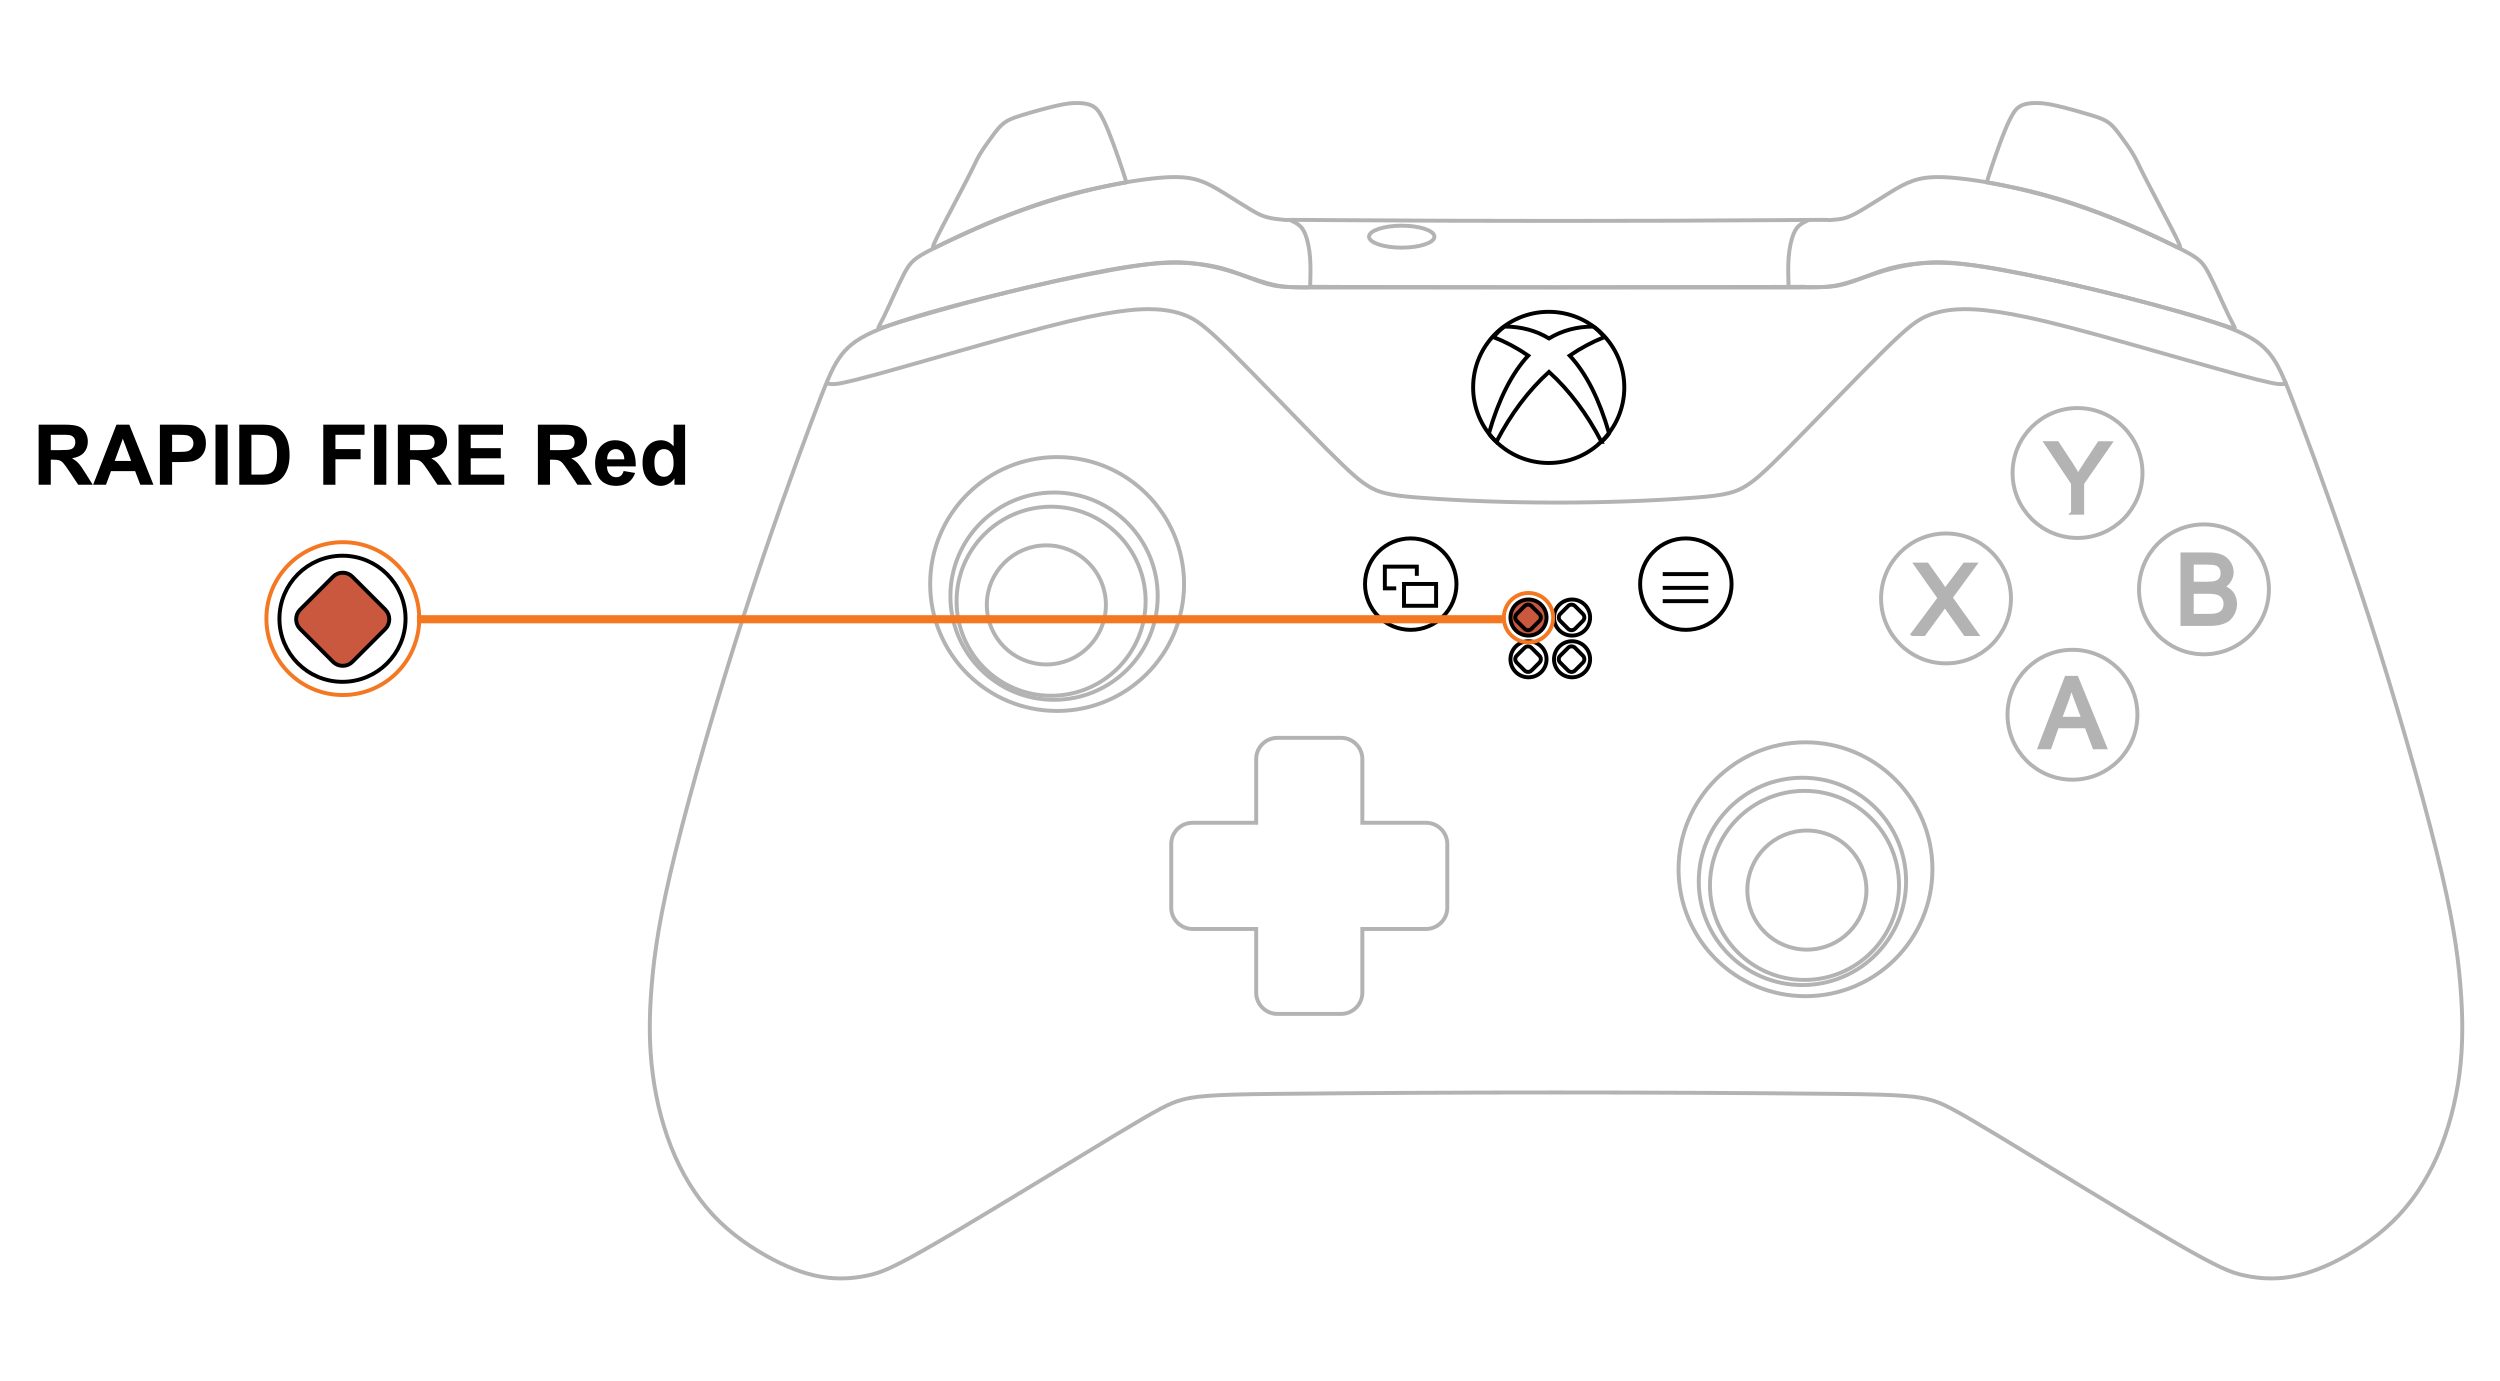 <?xml version="1.0" encoding="UTF-8"?>
<!DOCTYPE svg PUBLIC "-//W3C//DTD SVG 1.1//EN" "http://www.w3.org/Graphics/SVG/1.1/DTD/svg11.dtd">
<!-- Creator: CorelDRAW X7 -->
<svg xmlns="http://www.w3.org/2000/svg" xml:space="preserve" width="4488px" height="2480px" version="1.1" shape-rendering="geometricPrecision" text-rendering="geometricPrecision" image-rendering="optimizeQuality" fill-rule="evenodd" clip-rule="evenodd"
viewBox="0 0 44880 24802"
 xmlns:xlink="http://www.w3.org/1999/xlink">
 <g id="Слой_x0020_1">
  <g id="_2640863595392">
   <path fill="none" stroke="#B3B3B3" stroke-width="70.863" d="M22884 19639c-1187,11 -1453,48 -1671,108 -218,61 -387,146 -1210,642 -823,496 -2300,1405 -3142,1895 -840,490 -1046,562 -1264,611 -218,48 -448,72 -702,48 -255,-25 -533,-97 -878,-260 -344,-164 -756,-418 -1095,-745 -339,-327 -605,-726 -805,-1179 -200,-455 -333,-963 -399,-1471 -68,-509 -68,-1017 -19,-1604 48,-588 145,-1253 430,-2403 284,-1150 756,-2784 1223,-4231 465,-1445 926,-2705 1204,-3449 278,-745 375,-974 502,-1163 127,-187 284,-332 623,-483 340,-151 859,-309 1470,-472 613,-164 1315,-333 1920,-467 605,-132 1113,-229 1531,-272 418,-43 745,-30 1004,6 260,37 455,97 648,171 194,72 387,156 581,198 193,43 387,43 1307,43 2528,0 5057,0 7586,0 920,0 1113,0 1307,-43 193,-42 387,-126 580,-198 195,-74 387,-134 648,-171 261,-36 587,-49 1005,-6 417,43 926,140 1531,272 605,134 1308,303 1919,467 610,163 1132,321 1470,472 339,151 496,296 624,483 127,189 224,418 502,1163 279,744 738,2004 1205,3449 465,1447 937,3081 1221,4231 286,1150 382,1815 430,2403 49,587 49,1095 -17,1604 -67,508 -201,1016 -399,1471 -201,453 -467,852 -806,1179 -338,327 -750,581 -1095,745 -346,163 -624,235 -877,260 -255,24 -485,0 -702,-48 -218,-49 -424,-121 -1266,-611 -841,-490 -2318,-1399 -3140,-1895 -823,-496 -994,-581 -1212,-642 -218,-60 -483,-97 -1669,-108 -3349,-34 -6754,-34 -10103,0l0 0z"/>
   <path fill="none" stroke="#B3B3B3" stroke-width="70.863" d="M24147 5152c-274,-2 -457,-2 -579,-3 -88,16 -215,13 -322,9 -180,-8 -302,-18 -495,-73 -191,-54 -453,-154 -695,-225 -241,-71 -462,-112 -684,-137 -222,-23 -446,-29 -956,47 -507,75 -1301,233 -2053,411 -754,178 -1468,378 -1905,508 -437,129 -596,188 -660,203 -61,16 -27,-12 70,-209 97,-197 254,-562 366,-776 114,-212 180,-271 499,-434 320,-162 891,-427 1452,-639 562,-212 1113,-368 1591,-474 477,-106 883,-160 1167,-177 285,-14 448,11 595,61 149,50 280,126 440,225 159,99 346,219 488,303 141,83 234,128 412,155 60,9 129,15 199,22 58,-3 244,-2 856,3 2674,19 5347,19 8020,0 854,-7 878,-6 888,0 0,0 1,0 1,0 101,-10 176,-12 251,-30 94,-22 188,-67 328,-150 141,-84 328,-204 489,-303 159,-99 291,-175 438,-225 148,-50 311,-75 595,-61 284,17 691,71 1169,177 478,106 1029,262 1590,474 561,212 1133,477 1453,639 318,163 385,222 497,434 112,214 271,579 367,776 97,197 132,225 69,209 -62,-15 -222,-74 -659,-203 -436,-130 -1150,-330 -1904,-508 -754,-178 -1547,-336 -2055,-411 -508,-76 -733,-70 -955,-47 -223,25 -443,66 -685,137 -241,71 -502,171 -695,225 -191,55 -315,65 -488,70 -86,3 -183,3 -267,-6 -119,1 -315,1 -640,3 -2531,6 -5061,6 -7593,0l0 0z"/>
   <path fill="none" stroke="#B3B3B3" stroke-width="70.863" d="M16829 4242c119,-239 381,-726 524,-1006 144,-279 171,-353 231,-456 62,-104 159,-241 236,-344 76,-105 135,-176 203,-227 68,-53 146,-87 322,-141 175,-55 448,-130 627,-171 180,-40 265,-47 342,-47 75,-2 140,4 196,16 54,12 100,31 138,59 37,26 68,62 106,125 37,62 82,153 140,294 57,140 128,332 184,495 57,163 100,299 122,367 21,69 19,69 13,69 -7,1 -19,3 -144,26 -124,24 -359,68 -598,124 -237,56 -475,124 -745,210 -267,89 -566,198 -834,307 -270,108 -508,217 -692,303 -184,87 -312,150 -389,187 -76,38 -100,48 18,-190l0 0z"/>
   <path fill="none" stroke="#B3B3B3" stroke-width="70.863" d="M39058 4242c-120,-239 -382,-726 -524,-1006 -145,-279 -170,-353 -232,-456 -61,-104 -157,-241 -235,-344 -77,-105 -134,-176 -202,-227 -69,-53 -147,-87 -322,-141 -177,-55 -449,-130 -627,-171 -180,-40 -267,-47 -342,-47 -76,-2 -141,4 -196,16 -56,12 -101,31 -138,59 -38,26 -69,62 -106,125 -38,62 -84,153 -141,294 -58,140 -127,332 -184,495 -56,163 -100,299 -121,367 -22,69 -21,69 -13,69 6,1 19,3 143,26 123,24 360,68 597,124 237,56 477,124 745,210 270,89 567,198 835,307 269,108 508,217 692,303 184,87 312,150 388,187 77,38 102,48 -17,-190l0 0z"/>
   <path fill="none" stroke="#B3B3B3" stroke-width="70.863" d="M23169 3955c47,22 95,45 139,78 45,34 88,78 125,174 38,95 72,244 85,410 13,167 8,351 2,536"/>
   <path fill="none" stroke="#B3B3B3" stroke-width="70.863" d="M32460 3955c-47,22 -95,45 -140,78 -44,34 -87,78 -124,174 -38,95 -72,244 -85,410 -13,167 -8,351 -2,536"/>
  </g>
  <path fill="none" stroke="#B3B3B3" stroke-width="70.863" d="M22932 13247l1144 0c209,0 381,170 381,381l0 1144 1144 0c209,0 381,171 381,381l0 1144c0,209 -172,381 -381,381l-1144 0 0 1144c0,209 -172,381 -381,381l-1144 0c-210,0 -381,-172 -381,-381l0 -1144 -1144 0c-210,0 -381,-172 -381,-381l0 -1144c0,-210 171,-381 381,-381l1144 0 0 -1144c0,-211 171,-381 381,-381z"/>
  <circle fill="none" stroke="#B3B3B3" stroke-width="70.863" cx="18977" cy="10485" r="2279"/>
  <circle fill="none" stroke="#B3B3B3" stroke-width="70.863" cx="18922" cy="10703" r="1861"/>
  <circle fill="none" stroke="#B3B3B3" stroke-width="70.863" cx="32413" cy="15606" r="2279"/>
  <circle fill="none" stroke="#B3B3B3" stroke-width="70.863" cx="32358" cy="15824" r="1861"/>
  <g id="_2640863596288">
   <circle fill="#CA583E" stroke="black" stroke-width="70.863" cx="27440" cy="11087" r="324"/>
   <path fill="#CA583E" stroke="black" stroke-width="70.863" d="M27228 11023l142 -142c34,-34 90,-34 124,0l142 142c34,34 34,90 0,124l-142 142c-34,34 -90,34 -124,0l-142 -142c-34,-34 -34,-90 0,-124z"/>
  </g>
  <g id="_2640863593952">
   <circle fill="none" stroke="black" stroke-width="70.863" cx="28222" cy="11087" r="324"/>
   <path fill="none" stroke="black" stroke-width="70.863" d="M28009 11023l142 -142c34,-34 90,-34 124,0l142 142c34,34 34,90 0,124l-142 142c-34,34 -90,34 -124,0l-142 -142c-34,-34 -34,-90 0,-124z"/>
  </g>
  <g id="_2640863593632">
   <circle fill="none" stroke="black" stroke-width="70.863" cx="27440" cy="11836" r="324"/>
   <path fill="none" stroke="black" stroke-width="70.863" d="M27228 11772l142 -142c34,-34 90,-34 124,0l142 142c34,34 34,90 0,124l-142 142c-34,34 -90,34 -124,0l-142 -142c-34,-34 -34,-90 0,-124z"/>
  </g>
  <g id="_2640863594400">
   <circle fill="none" stroke="black" stroke-width="70.863" cx="28222" cy="11836" r="324"/>
   <path fill="none" stroke="black" stroke-width="70.863" d="M28009 11772l142 -142c34,-34 90,-34 124,0l142 142c34,34 34,90 0,124l-142 142c-34,34 -90,34 -124,0l-142 -142c-34,-34 -34,-90 0,-124z"/>
  </g>
  <circle fill="none" stroke="black" stroke-width="70.863" cx="25326" cy="10487" r="821"/>
  <rect fill="none" stroke="black" stroke-width="70.863" x="25205" y="10484" width="576" height="392"/>
  <polyline fill="none" stroke="black" stroke-width="70.863" points="25065,10563 24861,10563 24861,10173 25435,10173 25435,10338 "/>
  <circle fill="none" stroke="black" stroke-width="70.863" cx="30265" cy="10487" r="821"/>
  <line fill="none" stroke="black" stroke-width="70.863" x1="29850" y1="10307" x2="30667" y2= "10307" />
  <line fill="none" stroke="black" stroke-width="70.863" x1="29850" y1="10554" x2="30667" y2= "10554" />
  <line fill="none" stroke="black" stroke-width="70.863" x1="29850" y1="10793" x2="30667" y2= "10793" />
  <circle fill="none" stroke="black" stroke-width="70.863" cx="27803" cy="6955" r="1357"/>
  <path fill="none" stroke="black" stroke-width="70.863" d="M28750 7931c68,-60 112,-110 137,-150 -175,-614 -412,-1079 -707,-1397 196,-134 405,-246 624,-333 -69,-74 -144,-160 -204,-188 -290,0 -555,70 -792,213 -237,-143 -502,-213 -792,-213 -60,28 -137,114 -206,188 221,87 430,199 625,333 -294,318 -531,783 -706,1397 23,40 69,90 135,150 259,-498 576,-922 944,-1254 368,332 684,756 942,1254l0 0z"/>
  <ellipse fill="none" stroke="#B3B3B3" stroke-width="70.863" cx="25164" cy="4249" rx="587" ry="197"/>
  <circle fill="none" stroke="#B3B3B3" stroke-width="70.863" cx="18869" cy="10794" r="1697"/>
  <circle fill="none" stroke="#B3B3B3" stroke-width="70.863" cx="32395" cy="15896" r="1697"/>
  <circle fill="none" stroke="#B3B3B3" stroke-width="70.863" cx="18784" cy="10860" r="1069"/>
  <circle fill="none" stroke="#B3B3B3" stroke-width="70.863" cx="32438" cy="15980" r="1069"/>
  <circle fill="none" stroke="#B3B3B3" stroke-width="70.863" cx="34936" cy="10744" r="1166"/>
  <circle fill="none" stroke="#B3B3B3" stroke-width="70.863" cx="37297" cy="8492" r="1166"/>
  <circle fill="none" stroke="#B3B3B3" stroke-width="70.863" cx="37206" cy="12832" r="1166"/>
  <circle fill="none" stroke="#B3B3B3" stroke-width="70.863" cx="39567" cy="10581" r="1166"/>
  <path fill="#B3B3B3" fill-rule="nonzero" stroke="#B3B3B3" stroke-width="70.863" d="M34341 11383l481 -646 -424 -601 196 0 228 320c48,66 80,116 99,151 28,-44 62,-90 100,-140l249 -331 181 0 -434 593 466 654 -201 0 -315 -445c-19,-25 -36,-50 -52,-75 -28,42 -47,71 -60,87l-317 433 -197 0 0 0z"/>
  <path fill="#B3B3B3" fill-rule="nonzero" stroke="#B3B3B3" stroke-width="70.863" d="M37216 9204l0 -528 -481 -719 198 0 248 377c45,71 88,140 126,211 39,-66 86,-139 139,-221l241 -367 193 0 -499 719 0 528 -165 0 0 0z"/>
  <path fill="#B3B3B3" fill-rule="nonzero" stroke="#B3B3B3" stroke-width="70.863" d="M39181 11202l0 -1248 470 0c94,0 171,13 228,38 57,25 103,65 136,116 32,53 50,108 50,165 0,53 -15,103 -45,150 -28,47 -72,86 -131,115 77,22 134,60 176,113 39,53 60,117 60,189 0,59 -13,113 -37,163 -25,50 -56,89 -91,117 -37,26 -83,47 -137,61 -56,14 -122,21 -202,21l-477 0 0 0zm167 -723l269 0c74,0 127,-6 158,-15 42,-13 73,-33 95,-63 21,-28 31,-65 31,-109 0,-41 -9,-78 -29,-109 -19,-32 -49,-53 -86,-65 -36,-11 -100,-17 -190,-17l-248 0 0 378 0 0zm0 577l310 0c53,0 92,-3 114,-7 36,-6 69,-18 94,-34 26,-15 47,-38 63,-69 16,-31 25,-66 25,-106 0,-46 -12,-87 -37,-121 -23,-35 -56,-59 -98,-73 -43,-14 -103,-21 -183,-21l-288 0 0 431z"/>
  <path fill="#B3B3B3" fill-rule="nonzero" stroke="#B3B3B3" stroke-width="70.863" d="M36620 13417l478 -1248 181 0 510 1248 -189 0 -144 -378 -526 0 -135 378 -175 0 0 0zm359 -512l425 0 -131 -346c-38,-106 -69,-193 -89,-260 -17,81 -40,160 -68,240l-137 366z"/>
  <path fill="none" fill-rule="nonzero" stroke="#B3B3B3" stroke-width="70.863" d="M14833 6880c29,7 59,16 123,16 67,0 167,-9 781,-175 612,-168 1735,-495 2508,-708 773,-212 1194,-309 1546,-373 352,-64 633,-94 876,-89 241,4 444,42 622,114 180,73 336,179 806,641 468,463 1251,1282 1716,1752 467,469 614,587 767,678 153,91 314,156 882,197 1588,120 3395,120 4981,0 569,-41 729,-106 882,-197 153,-91 302,-209 767,-678 465,-470 1249,-1289 1718,-1752 468,-462 624,-568 804,-641 178,-72 381,-110 623,-114 242,-5 524,25 876,89 351,64 772,161 1545,373 773,213 1896,540 2509,708 614,166 714,175 780,175 65,0 94,-9 124,-16"/>
  <rect fill="#F47721" transform="matrix(-1.99648E-014 -0.499 1.957 -2.49273E-014 7483.97 11190.8)" width="293" height="9959"/>
  <circle fill="none" fill-rule="nonzero" stroke="#F47721" stroke-width="70.863" cx="27440" cy="11089" r="443"/>
  <circle fill="none" fill-rule="nonzero" stroke="black" stroke-width="70.863" cx="6147" cy="11109" r="1132"/>
  <circle fill="none" fill-rule="nonzero" stroke="#F47721" stroke-width="70.863" cx="6153" cy="11106" r="1372"/>
  <path fill="#CA583E" stroke="black" stroke-width="70.863" d="M5387 10944l590 -590c96,-96 252,-96 348,0l590 590c96,96 96,252 0,348l-590 590c-96,96 -252,96 -348,0l-590 -590c-96,-96 -96,-252 0,-348z"/>
  <path fill="black" fill-rule="nonzero" d="M692 8703l0 -1079 459 0c115,0 199,10 251,29 53,19 94,54 126,103 31,50 47,107 47,170 0,82 -24,148 -71,201 -48,53 -118,86 -213,100 47,27 86,57 116,90 31,33 72,92 124,176l132 210 -261 0 -156 -235c-56,-84 -95,-137 -116,-159 -20,-21 -42,-36 -65,-44 -24,-8 -60,-12 -111,-12l-44 0 0 450 -218 0zm218 -622l161 0c105,0 170,-5 196,-14 26,-8 47,-24 61,-45 15,-22 22,-49 22,-82 0,-36 -9,-65 -29,-88 -19,-22 -46,-36 -82,-42 -18,-3 -71,-4 -159,-4l-170 0 0 275z"/>
  <path id="1" fill="black" fill-rule="nonzero" d="M2753 8703l-236 0 -93 -245 -433 0 -90 245 -231 0 419 -1079 231 0 433 1079zm-400 -428l-150 -399 -145 399 295 0z"/>
  <path id="2" fill="black" fill-rule="nonzero" d="M2869 8703l0 -1079 350 0c132,0 218,5 259,16 61,16 113,51 155,106 42,54 62,124 62,210 0,66 -12,122 -35,167 -25,45 -55,81 -92,107 -37,25 -75,42 -113,51 -52,10 -127,15 -225,15l-142 0 0 407 -219 0zm219 -897l0 308 119 0c85,0 142,-6 171,-17 29,-12 52,-29 68,-54 17,-24 25,-52 25,-84 0,-39 -12,-72 -35,-97 -23,-26 -52,-42 -87,-48 -26,-5 -78,-8 -156,-8l-105 0z"/>
  <polygon id="3" fill="black" fill-rule="nonzero" points="3867,8703 3867,7624 4086,7624 4086,8703 "/>
  <path id="4" fill="black" fill-rule="nonzero" d="M4294 7624l397 0c90,0 158,7 205,20 63,19 118,52 163,100 45,47 79,106 103,175 23,69 35,154 35,255 0,89 -11,165 -33,230 -27,78 -66,142 -116,190 -37,37 -88,66 -152,86 -48,16 -112,23 -193,23l-409 0 0 -1079zm218 182l0 715 163 0c60,0 104,-4 131,-10 35,-9 64,-24 87,-45 24,-21 43,-56 57,-104 15,-49 22,-115 22,-198 0,-84 -7,-147 -22,-192 -14,-45 -35,-80 -61,-105 -27,-25 -60,-42 -101,-50 -30,-7 -90,-11 -178,-11l-98 0z"/>
  <polygon id="5" fill="black" fill-rule="nonzero" points="5802,8703 5802,7624 6543,7624 6543,7806 6020,7806 6020,8063 6472,8063 6472,8245 6020,8245 6020,8703 "/>
  <polygon id="6" fill="black" fill-rule="nonzero" points="6715,8703 6715,7624 6934,7624 6934,8703 "/>
  <path id="7" fill="black" fill-rule="nonzero" d="M7141 8703l0 -1079 460 0c115,0 199,10 251,29 53,19 94,54 126,103 31,50 47,107 47,170 0,82 -24,148 -71,201 -48,53 -118,86 -213,100 47,27 86,57 116,90 31,33 72,92 124,176l131 210 -260 0 -156 -235c-57,-84 -95,-137 -116,-159 -20,-21 -42,-36 -65,-44 -24,-8 -60,-12 -111,-12l-44 0 0 450 -219 0zm219 -622l161 0c105,0 170,-5 196,-14 26,-8 47,-24 61,-45 15,-22 22,-49 22,-82 0,-36 -9,-65 -29,-88 -19,-22 -47,-36 -82,-42 -18,-3 -71,-4 -159,-4l-170 0 0 275z"/>
  <polygon id="8" fill="black" fill-rule="nonzero" points="8230,8703 8230,7624 9029,7624 9029,7806 8449,7806 8449,8046 8989,8046 8989,8228 8449,8228 8449,8521 9051,8521 9051,8703 "/>
  <path id="9" fill="black" fill-rule="nonzero" d="M9655 8703l0 -1079 459 0c115,0 199,10 252,29 52,19 94,54 125,103 32,50 47,107 47,170 0,82 -23,148 -71,201 -47,53 -118,86 -213,100 47,27 86,57 117,90 30,33 71,92 123,176l132 210 -261 0 -156 -235c-56,-84 -95,-137 -115,-159 -21,-21 -43,-36 -66,-44 -23,-8 -60,-12 -110,-12l-45 0 0 450 -218 0zm218 -622l162 0c104,0 169,-5 196,-14 25,-8 46,-24 61,-45 14,-22 22,-49 22,-82 0,-36 -10,-65 -29,-88 -20,-22 -47,-36 -82,-42 -18,-3 -71,-4 -159,-4l-171 0 0 275z"/>
  <path id="10" fill="black" fill-rule="nonzero" d="M11195 8456l206 35c-26,75 -68,133 -125,173 -58,39 -129,59 -215,59 -136,0 -237,-45 -302,-133 -51,-72 -77,-162 -77,-271 0,-129 34,-231 101,-304 68,-74 154,-111 257,-111 116,0 208,39 275,116 68,76 100,194 97,353l-517 0c1,61 18,109 50,143 31,35 71,52 118,52 33,0 60,-9 82,-27 22,-17 38,-46 50,-85zm12 -210c-2,-60 -17,-105 -47,-136 -29,-32 -65,-47 -107,-47 -45,0 -82,16 -112,49 -29,33 -43,78 -43,134l309 0z"/>
  <path id="11" fill="black" fill-rule="nonzero" d="M12298 8703l-191 0 0 -115c-32,45 -70,79 -113,101 -44,23 -88,34 -132,34 -90,0 -167,-36 -232,-109 -64,-72 -96,-174 -96,-303 0,-133 31,-234 94,-303 62,-69 141,-104 237,-104 87,0 163,37 227,109l0 -389 206 0 0 1079zm-551 -406c0,84 11,144 34,182 33,54 80,81 140,81 47,0 88,-20 121,-61 33,-41 50,-101 50,-182 0,-90 -16,-155 -49,-195 -32,-40 -73,-59 -124,-59 -49,0 -90,19 -123,58 -33,40 -49,98 -49,176z"/>
 </g>
</svg>
